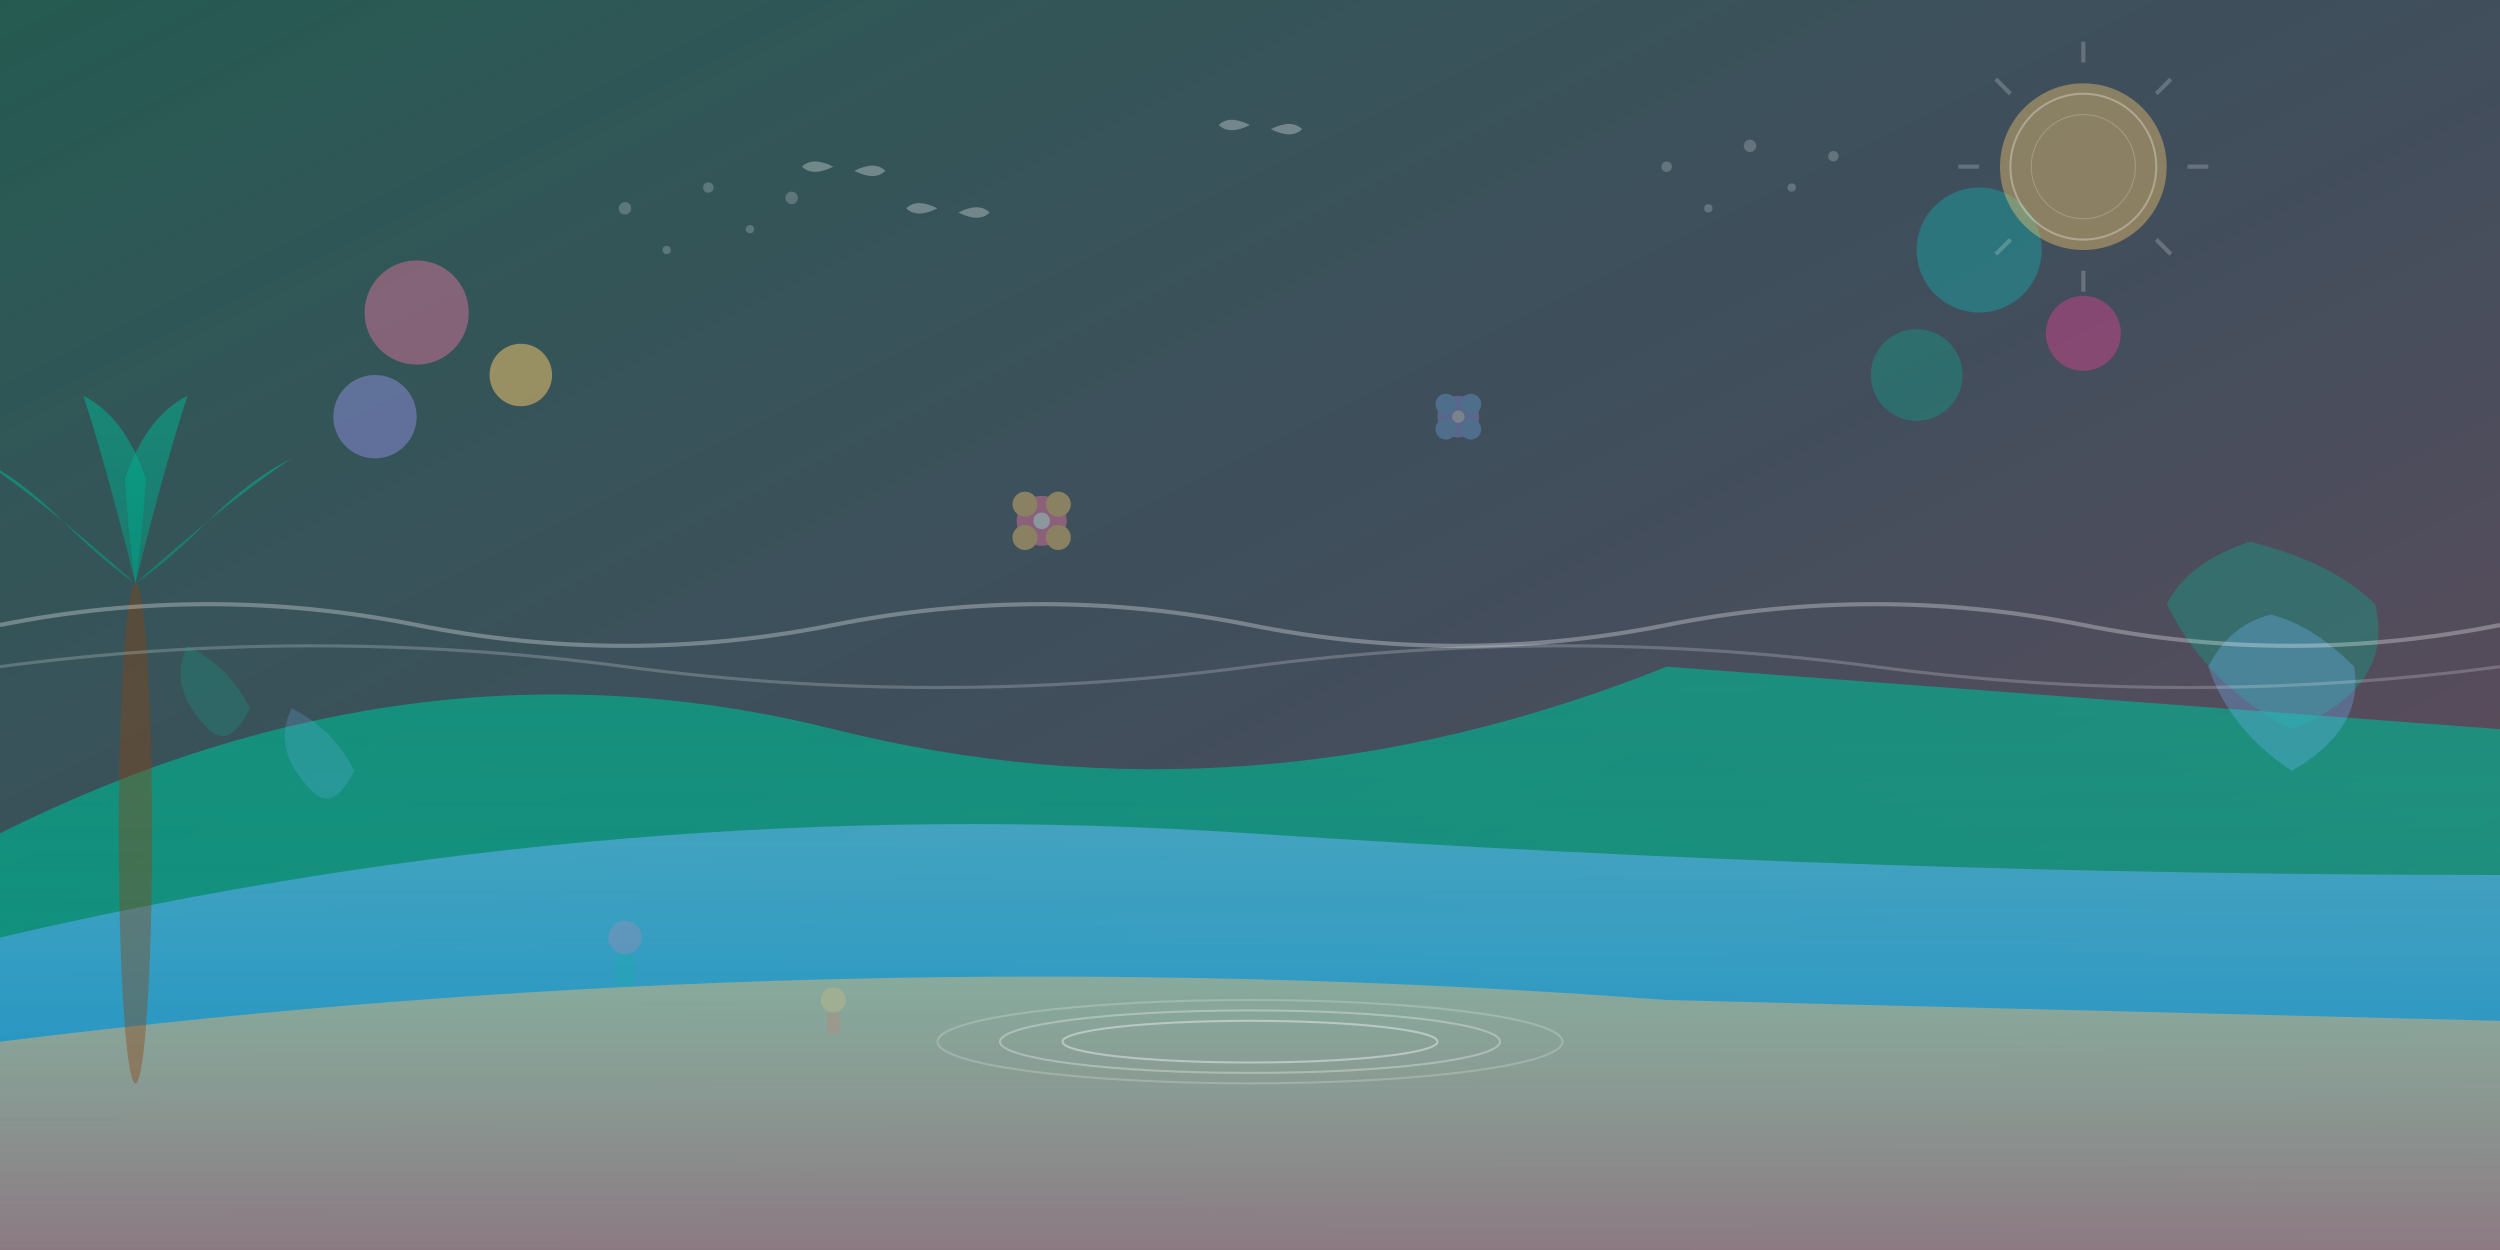 <svg width="1200" height="600" viewBox="0 0 1200 600" fill="none" xmlns="http://www.w3.org/2000/svg">
  <rect x="0" y="0" width="1200" height="600" fill="#333333" stroke="none"/>
  <!-- Background gradient -->
  <defs>
    <linearGradient id="bgGradient" x1="0%" y1="0%" x2="100%" y2="100%">
      <stop offset="0%" style="stop-color:#00b894;stop-opacity:0.3" />
      <stop offset="50%" style="stop-color:#74b9ff;stop-opacity:0.2" />
      <stop offset="100%" style="stop-color:#fd79a8;stop-opacity:0.3" />
    </linearGradient>
    
    <!-- Mountain gradients -->
    <linearGradient id="mountain1" x1="0%" y1="0%" x2="0%" y2="100%">
      <stop offset="0%" style="stop-color:#00b894;stop-opacity:0.6" />
      <stop offset="100%" style="stop-color:#00a085;stop-opacity:0.8" />
    </linearGradient>
    
    <linearGradient id="mountain2" x1="0%" y1="0%" x2="0%" y2="100%">
      <stop offset="0%" style="stop-color:#74b9ff;stop-opacity:0.5" />
      <stop offset="100%" style="stop-color:#0984e3;stop-opacity:0.7" />
    </linearGradient>
    
    <linearGradient id="mountain3" x1="0%" y1="0%" x2="0%" y2="100%">
      <stop offset="0%" style="stop-color:#fdcb6e;stop-opacity:0.4" />
      <stop offset="100%" style="stop-color:#e17055;stop-opacity:0.6" />
    </linearGradient>
    
    <!-- Palm tree gradient -->
    <linearGradient id="palmGradient" x1="0%" y1="0%" x2="0%" y2="100%">
      <stop offset="0%" style="stop-color:#00b894" />
      <stop offset="100%" style="stop-color:#00a085" />
    </linearGradient>
  </defs>
  
  <!-- Background -->
  <rect width="1200" height="600" fill="url(#bgGradient)"/>
  
  <!-- Abstract mountain layers -->
  <path d="M0 400 Q200 300 400 350 T800 320 L1200 350 L1200 600 L0 600 Z" fill="url(#mountain1)"/>
  <path d="M0 450 Q300 380 600 400 T1200 420 L1200 600 L0 600 Z" fill="url(#mountain2)"/>
  <path d="M0 500 Q400 450 800 480 L1200 490 L1200 600 L0 600 Z" fill="url(#mountain3)"/>
  
  <!-- Decorative elements - Tropical plants silhouettes -->
  <!-- Left side palm trees -->
  <g transform="translate(50, 200)">
    <!-- Palm tree trunk -->
    <ellipse cx="15" cy="200" rx="8" ry="120" fill="#8B4513" opacity="0.4"/>
    <!-- Palm fronds -->
    <path d="M15 80 Q-30 40 -60 20 Q-40 30 -20 50 Q0 70 15 80" fill="url(#palmGradient)" opacity="0.5"/>
    <path d="M15 80 Q60 40 90 20 Q70 30 50 50 Q30 70 15 80" fill="url(#palmGradient)" opacity="0.5"/>
    <path d="M15 80 Q0 20 -10 -10 Q10 0 20 30 Q18 60 15 80" fill="url(#palmGradient)" opacity="0.5"/>
    <path d="M15 80 Q30 20 40 -10 Q20 0 10 30 Q12 60 15 80" fill="url(#palmGradient)" opacity="0.5"/>
  </g>
  
  <!-- Right side decorative plants -->
  <g transform="translate(1100, 250)">
    <!-- Large tropical leaf -->
    <path d="M0 100 Q-40 80 -60 40 Q-50 20 -20 10 Q20 20 40 40 Q50 80 0 100" fill="#00b894" opacity="0.3"/>
    <path d="M0 120 Q-30 100 -40 70 Q-30 50 -10 45 Q10 50 30 70 Q35 100 0 120" fill="#74b9ff" opacity="0.3"/>
  </g>
  
  <!-- Abstract geometric shapes -->
  <!-- Floating circles representing tropical fruits or flowers -->
  <circle cx="200" cy="150" r="25" fill="#fd79a8" opacity="0.4"/>
  <circle cx="250" cy="180" r="15" fill="#fdcb6e" opacity="0.5"/>
  <circle cx="180" cy="200" r="20" fill="#a29bfe" opacity="0.4"/>
  
  <circle cx="950" cy="120" r="30" fill="#00cec9" opacity="0.3"/>
  <circle cx="1000" cy="160" r="18" fill="#e84393" opacity="0.4"/>
  <circle cx="920" cy="180" r="22" fill="#00b894" opacity="0.3"/>
  
  <!-- Abstract wave patterns -->
  <path d="M0 300 Q100 280 200 300 T400 300 T600 300 T800 300 T1000 300 T1200 300" 
        stroke="#ffffff" stroke-width="2" fill="none" opacity="0.3"/>
  <path d="M0 320 Q150 300 300 320 T600 320 T900 320 T1200 320" 
        stroke="#ffffff" stroke-width="1.5" fill="none" opacity="0.2"/>
  
  <!-- Decorative dots pattern -->
  <g opacity="0.2">
    <circle cx="300" cy="100" r="3" fill="#ffffff"/>
    <circle cx="320" cy="120" r="2" fill="#ffffff"/>
    <circle cx="340" cy="90" r="2.5" fill="#ffffff"/>
    <circle cx="360" cy="110" r="2" fill="#ffffff"/>
    <circle cx="380" cy="95" r="3" fill="#ffffff"/>
    
    <circle cx="800" cy="80" r="2.5" fill="#ffffff"/>
    <circle cx="820" cy="100" r="2" fill="#ffffff"/>
    <circle cx="840" cy="70" r="3" fill="#ffffff"/>
    <circle cx="860" cy="90" r="2" fill="#ffffff"/>
    <circle cx="880" cy="75" r="2.5" fill="#ffffff"/>
  </g>
  
  <!-- Abstract bird silhouettes -->
  <g opacity="0.3">
    <path d="M400 80 Q390 75 385 80 Q390 85 400 80 M410 82 Q420 77 425 82 Q420 87 410 82" fill="#ffffff"/>
    <path d="M450 100 Q440 95 435 100 Q440 105 450 100 M460 102 Q470 97 475 102 Q470 107 460 102" fill="#ffffff"/>
    <path d="M600 60 Q590 55 585 60 Q590 65 600 60 M610 62 Q620 57 625 62 Q620 67 610 62" fill="#ffffff"/>
  </g>
  
  <!-- Tropical flower patterns -->
  <g transform="translate(500, 250)" opacity="0.4">
    <circle cx="0" cy="0" r="12" fill="#fd79a8"/>
    <circle cx="-8" cy="-8" r="6" fill="#fdcb6e"/>
    <circle cx="8" cy="-8" r="6" fill="#fdcb6e"/>
    <circle cx="-8" cy="8" r="6" fill="#fdcb6e"/>
    <circle cx="8" cy="8" r="6" fill="#fdcb6e"/>
    <circle cx="0" cy="0" r="4" fill="#ffffff"/>
  </g>
  
  <g transform="translate(700, 200)" opacity="0.3">
    <circle cx="0" cy="0" r="10" fill="#a29bfe"/>
    <circle cx="-6" cy="-6" r="5" fill="#74b9ff"/>
    <circle cx="6" cy="-6" r="5" fill="#74b9ff"/>
    <circle cx="-6" cy="6" r="5" fill="#74b9ff"/>
    <circle cx="6" cy="6" r="5" fill="#74b9ff"/>
    <circle cx="0" cy="0" r="3" fill="#ffffff"/>
  </g>
  
  <!-- Abstract sun/moon element -->
  <circle cx="1000" cy="80" r="40" fill="#fdcb6e" opacity="0.4"/>
  <circle cx="1000" cy="80" r="35" fill="none" stroke="#ffffff" stroke-width="1" opacity="0.3"/>
  <circle cx="1000" cy="80" r="25" fill="none" stroke="#ffffff" stroke-width="0.5" opacity="0.2"/>
  
  <!-- Radiating lines from sun -->
  <g transform="translate(1000, 80)" opacity="0.2">
    <line x1="0" y1="-60" x2="0" y2="-50" stroke="#ffffff" stroke-width="2"/>
    <line x1="42" y1="-42" x2="35" y2="-35" stroke="#ffffff" stroke-width="2"/>
    <line x1="60" y1="0" x2="50" y2="0" stroke="#ffffff" stroke-width="2"/>
    <line x1="42" y1="42" x2="35" y2="35" stroke="#ffffff" stroke-width="2"/>
    <line x1="0" y1="60" x2="0" y2="50" stroke="#ffffff" stroke-width="2"/>
    <line x1="-42" y1="42" x2="-35" y2="35" stroke="#ffffff" stroke-width="2"/>
    <line x1="-60" y1="0" x2="-50" y2="0" stroke="#ffffff" stroke-width="2"/>
    <line x1="-42" y1="-42" x2="-35" y2="-35" stroke="#ffffff" stroke-width="2"/>
  </g>
  
  <!-- Abstract water ripples -->
  <ellipse cx="600" cy="500" rx="150" ry="20" fill="none" stroke="#ffffff" stroke-width="1" opacity="0.2"/>
  <ellipse cx="600" cy="500" rx="120" ry="15" fill="none" stroke="#ffffff" stroke-width="1" opacity="0.3"/>
  <ellipse cx="600" cy="500" rx="90" ry="10" fill="none" stroke="#ffffff" stroke-width="1" opacity="0.4"/>
  
  <!-- Additional decorative elements -->
  <g opacity="0.2">
    <!-- Abstract leaf shapes -->
    <path d="M100 350 Q80 330 90 310 Q110 320 120 340 Q110 360 100 350" fill="#00b894"/>
    <path d="M150 380 Q130 360 140 340 Q160 350 170 370 Q160 390 150 380" fill="#74b9ff"/>
    
    <!-- Small tropical elements -->
    <circle cx="300" cy="450" r="8" fill="#fd79a8"/>
    <rect x="295" y="458" width="10" height="15" rx="2" fill="#00b894"/>
    
    <circle cx="400" cy="480" r="6" fill="#fdcb6e"/>
    <rect x="397" y="486" width="6" height="10" rx="1" fill="#e17055"/>
  </g>
</svg>
